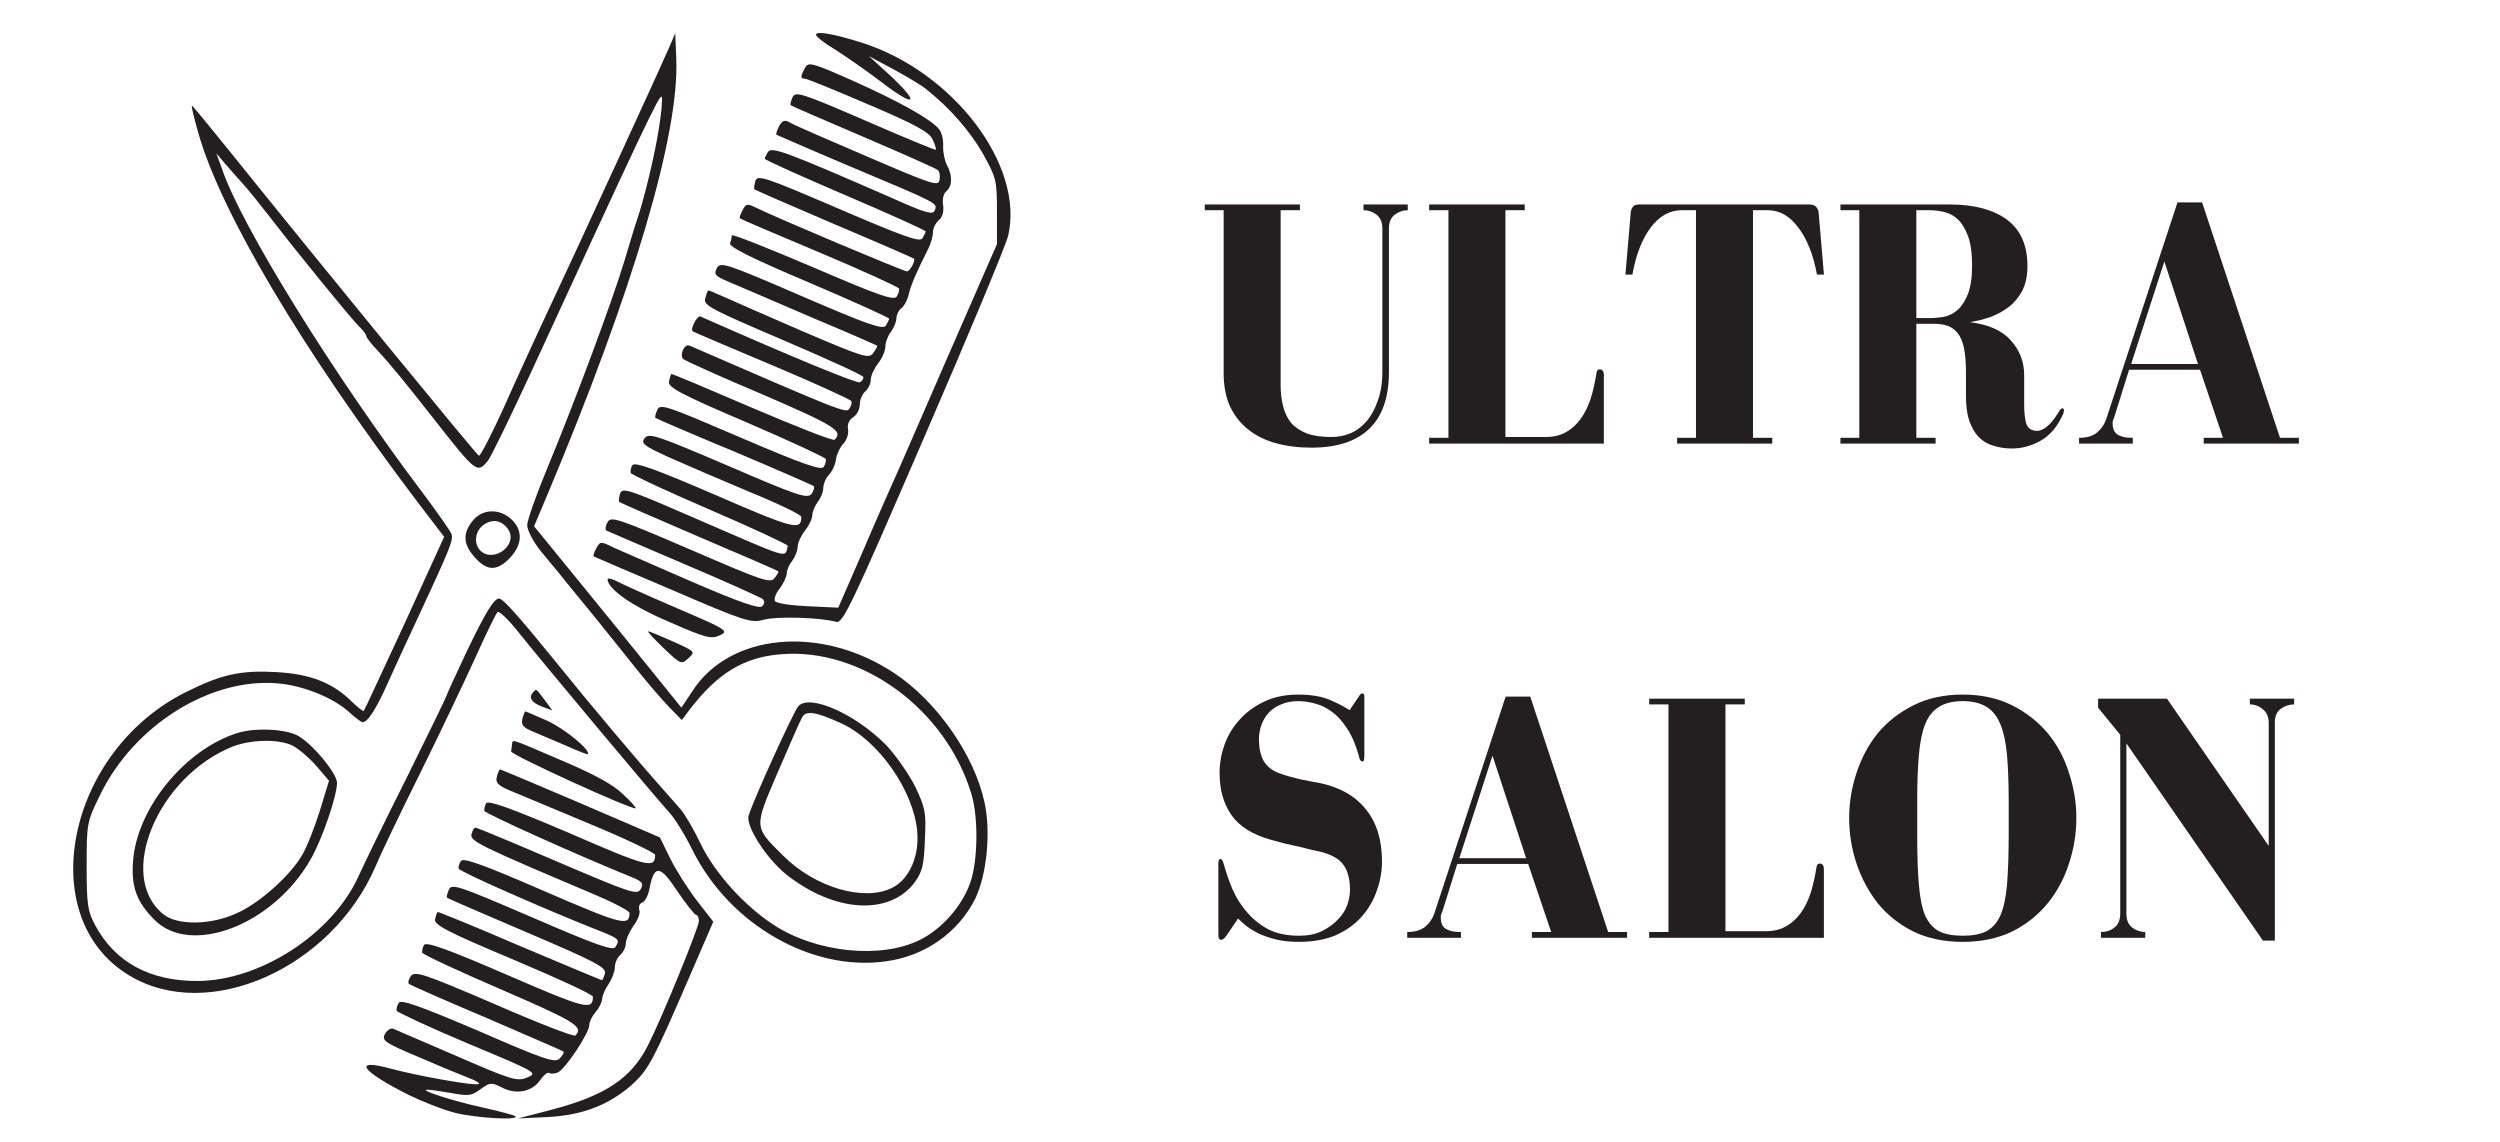 <svg xmlns="http://www.w3.org/2000/svg" xmlns:xlink="http://www.w3.org/1999/xlink" width="127" zoomAndPan="magnify" viewBox="0 0 95.25 43.5" height="58" preserveAspectRatio="xMidYMid meet" version="1.0"><defs><g/><clipPath id="5b848622ef"><path d="M 22 1.172 L 39 1.172 L 39 24 L 22 24 Z M 22 1.172 " clip-rule="nonzero"/></clipPath><clipPath id="4cdd7c32e4"><path d="M 2 1.172 L 38 1.172 L 38 38 L 2 38 Z M 2 1.172 " clip-rule="nonzero"/></clipPath><clipPath id="ec7c1e6940"><path d="M 13 29 L 28 29 L 28 42.695 L 13 42.695 Z M 13 29 " clip-rule="nonzero"/></clipPath></defs><g clip-path="url(#5b848622ef)"><path fill="#231f20" d="M 31.09 1.324 C 31.09 1.395 31.422 1.656 31.828 1.895 C 32.215 2.141 33.039 2.711 33.637 3.168 C 34.891 4.121 35.07 3.957 33.914 2.875 L 33.109 2.141 L 34.07 2.656 C 34.598 2.945 35.156 3.277 35.293 3.402 C 36.215 4.137 36.953 4.996 37.441 5.84 C 37.957 6.77 37.984 6.863 37.984 8.055 L 37.984 9.301 L 36.047 13.734 C 34.988 16.172 34.043 18.348 33.93 18.582 C 33.832 18.805 33.332 19.926 32.844 21.074 L 31.938 23.152 L 30.781 23.098 C 30.141 23.07 29.582 22.988 29.527 22.902 C 29.484 22.82 29.555 22.598 29.711 22.418 C 29.848 22.227 29.973 21.977 29.973 21.852 C 29.973 21.727 30.07 21.504 30.184 21.367 C 30.293 21.215 30.391 20.977 30.391 20.824 C 30.391 20.688 30.516 20.41 30.672 20.215 C 30.824 20.023 30.949 19.758 30.949 19.633 C 30.949 19.496 31.047 19.273 31.156 19.121 C 31.27 18.984 31.367 18.734 31.367 18.598 C 31.367 18.445 31.465 18.207 31.59 18.082 C 31.715 17.945 31.84 17.668 31.855 17.473 C 31.883 17.293 32.008 17.031 32.133 16.906 C 32.258 16.77 32.34 16.531 32.312 16.367 C 32.273 16.172 32.34 16.008 32.508 15.895 C 32.648 15.812 32.758 15.59 32.758 15.41 C 32.758 15.23 32.855 15.008 32.969 14.91 C 33.078 14.816 33.176 14.621 33.176 14.469 C 33.176 14.316 33.305 14.039 33.457 13.844 C 33.609 13.652 33.734 13.359 33.734 13.195 C 33.734 13.043 33.832 12.777 33.945 12.641 C 34.055 12.488 34.152 12.266 34.152 12.129 C 34.152 12.004 34.234 11.824 34.348 11.738 C 34.461 11.645 34.586 11.406 34.625 11.199 C 34.711 10.84 34.961 10.273 35.363 9.484 C 35.461 9.289 35.547 8.996 35.547 8.844 C 35.547 8.691 35.645 8.5 35.77 8.387 C 35.906 8.277 35.965 8.07 35.934 7.82 C 35.895 7.598 35.949 7.363 36.062 7.281 C 36.285 7.086 36.297 6.684 36.074 6.281 C 35.992 6.117 35.922 5.785 35.934 5.562 C 35.949 5.328 35.879 5.051 35.781 4.926 C 35.488 4.551 34.25 3.859 32.48 3.07 C 30.922 2.379 30.797 2.352 30.672 2.586 C 30.488 2.918 30.488 3 30.672 3 C 30.754 3 31.84 3.445 33.094 3.984 C 34.906 4.758 35.406 5.035 35.531 5.312 C 35.629 5.508 35.672 5.688 35.656 5.703 C 35.629 5.73 34.43 5.23 32.969 4.594 C 30.504 3.527 30.309 3.473 30.195 3.707 C 30.129 3.859 30.098 3.996 30.129 4.012 C 30.156 4.039 31.41 4.578 32.898 5.215 C 34.391 5.855 35.672 6.422 35.727 6.477 C 35.797 6.52 35.824 6.699 35.797 6.852 C 35.754 7.113 35.547 7.043 33.039 5.965 C 31.547 5.328 30.211 4.746 30.086 4.664 C 29.891 4.551 29.805 4.594 29.68 4.816 C 29.598 4.969 29.555 5.121 29.582 5.133 C 29.613 5.148 30.906 5.715 32.48 6.379 C 35.781 7.766 35.727 7.738 35.613 8.016 C 35.547 8.195 35.281 8.125 34.043 7.57 C 29.988 5.797 29.402 5.578 29.262 5.785 C 29.195 5.895 29.137 6.008 29.137 6.047 C 29.137 6.09 30.516 6.711 32.203 7.434 C 33.887 8.152 35.266 8.777 35.266 8.816 C 35.266 8.859 35.211 8.969 35.141 9.082 C 35.043 9.234 34.418 9.012 31.938 7.945 C 29.098 6.727 28.859 6.645 28.777 6.906 C 28.734 7.059 28.719 7.195 28.746 7.211 C 28.762 7.238 30.141 7.836 31.785 8.539 C 33.43 9.234 34.793 9.828 34.82 9.855 C 34.891 9.926 34.668 10.34 34.555 10.34 C 34.43 10.34 29.598 8.305 28.816 7.918 C 28.469 7.75 28.426 7.75 28.289 8.016 C 28.203 8.168 28.164 8.305 28.191 8.32 C 28.219 8.348 29.582 8.93 31.227 9.621 C 32.871 10.312 34.234 10.938 34.25 10.992 C 34.277 11.047 34.234 11.188 34.168 11.297 C 34.055 11.465 33.469 11.254 30.961 10.176 C 29.262 9.453 27.883 8.902 27.883 8.969 C 27.883 9.027 27.855 9.164 27.816 9.262 C 27.758 9.398 28.582 9.816 30.809 10.758 C 32.496 11.477 33.875 12.102 33.875 12.141 C 33.875 12.184 33.816 12.293 33.75 12.406 C 33.637 12.57 33.051 12.363 30.543 11.281 C 27.633 10.023 27.453 9.969 27.312 10.215 C 27.188 10.453 27.242 10.52 27.773 10.742 C 28.105 10.883 29.5 11.477 30.879 12.074 C 32.258 12.652 33.398 13.152 33.414 13.168 C 33.441 13.195 33.371 13.305 33.273 13.445 C 33.109 13.68 32.926 13.625 30.586 12.625 C 29.223 12.031 27.844 11.434 27.551 11.297 C 27.242 11.16 26.992 11.047 26.98 11.074 C 26.949 11.09 26.91 11.227 26.867 11.379 C 26.785 11.629 27.117 11.797 29.836 12.957 C 31.52 13.68 32.898 14.301 32.898 14.371 C 32.898 14.426 32.844 14.523 32.758 14.566 C 32.664 14.621 30.352 13.68 26.688 12.059 C 26.562 12.004 26.281 12.559 26.395 12.625 C 26.406 12.641 27.773 13.223 29.418 13.914 C 31.059 14.605 32.426 15.23 32.438 15.285 C 32.469 15.34 32.426 15.48 32.355 15.578 C 32.246 15.758 31.98 15.645 26.27 13.168 C 26.074 13.082 25.879 13.527 26.031 13.68 C 26.086 13.734 27.465 14.359 29.07 15.035 C 31.828 16.227 32.133 16.422 31.797 16.754 C 31.742 16.809 30.336 16.254 28.652 15.535 C 26.98 14.816 25.602 14.234 25.57 14.246 C 25.559 14.273 25.516 14.398 25.488 14.551 C 25.461 14.758 25.934 15.023 28.441 16.09 C 30.086 16.797 31.449 17.434 31.465 17.488 C 31.477 17.559 31.449 17.695 31.379 17.793 C 31.297 17.93 30.574 17.684 28.219 16.672 C 25.379 15.453 25.152 15.367 25.043 15.617 C 24.973 15.77 24.945 15.91 24.973 15.922 C 25 15.949 26.352 16.531 27.953 17.195 C 29.57 17.875 30.922 18.473 30.992 18.512 C 31.047 18.555 31.004 18.691 30.922 18.816 C 30.754 19.012 30.418 18.902 27.746 17.75 C 25.027 16.586 24.738 16.492 24.57 16.684 C 24.402 16.891 24.512 16.977 25.477 17.418 C 26.074 17.684 27.453 18.277 28.539 18.734 C 29.625 19.176 30.516 19.605 30.531 19.691 C 30.531 20.23 30.254 20.16 27.258 18.859 C 25.016 17.891 24.18 17.586 24.094 17.723 C 24.039 17.805 24.012 17.945 24.027 18.016 C 24.055 18.082 25.418 18.719 27.062 19.426 C 28.707 20.133 30.031 20.758 30.016 20.797 C 29.875 21.27 30.254 21.379 26.254 19.648 C 23.902 18.625 23.707 18.566 23.621 18.816 C 23.582 18.969 23.566 19.109 23.594 19.121 C 23.609 19.148 24.988 19.746 26.629 20.453 C 28.273 21.156 29.641 21.738 29.652 21.77 C 29.68 21.781 29.613 21.891 29.516 22.016 C 29.359 22.238 29.082 22.141 26.324 20.949 C 23.496 19.73 23.273 19.664 23.148 19.898 C 23.066 20.035 23.051 20.188 23.105 20.215 C 23.176 20.242 24.5 20.824 26.074 21.492 C 27.648 22.156 28.984 22.766 29.055 22.82 C 29.137 22.902 29.137 23 29.039 23.098 C 28.93 23.207 28.203 22.957 26.406 22.184 C 25.027 21.586 23.68 20.992 23.387 20.867 C 22.883 20.617 22.871 20.617 22.715 20.895 C 22.633 21.047 22.59 21.188 22.617 21.199 C 22.648 21.215 24 21.797 25.629 22.488 C 28.398 23.68 28.621 23.75 29.109 23.609 C 29.598 23.473 31.27 23.527 31.855 23.691 C 32.105 23.777 32.438 23.082 35.195 16.699 C 36.883 12.805 38.332 9.332 38.414 8.969 C 39.027 6.297 36.324 2.738 32.844 1.629 C 31.758 1.285 31.09 1.172 31.09 1.324 Z M 31.09 1.324 " fill-opacity="1" fill-rule="nonzero"/></g><g clip-path="url(#4cdd7c32e4)"><path fill="#231f20" d="M 25.488 1.824 C 25.293 2.293 22.203 9.027 20.516 12.625 C 20.238 13.234 19.625 14.551 19.18 15.562 C 18.719 16.574 18.301 17.379 18.246 17.363 C 18.16 17.336 12.285 10.16 8.746 5.758 C 7.965 4.789 7.324 4.012 7.312 4.027 C 7.281 4.039 7.395 4.496 7.547 5.035 C 8.398 8.082 11.531 13.348 15.945 19.176 L 16.922 20.453 L 15.418 23.75 C 14.582 25.547 13.887 27.059 13.859 27.086 C 13.844 27.113 13.621 26.949 13.383 26.711 C 12.66 26.004 11.797 25.672 10.5 25.605 C 9.176 25.535 8.453 25.688 7.117 26.352 C 2.531 28.609 1.25 34.965 4.93 37.168 C 7.938 38.984 12.633 36.891 14.305 33.016 C 14.469 32.613 15.238 31.004 16.016 29.441 C 16.797 27.863 17.742 25.867 18.133 25.008 C 18.523 24.137 18.898 23.375 18.957 23.32 C 19.012 23.262 19.375 23.609 19.75 24.082 C 20.559 25.105 25.043 30.465 25.531 30.992 C 25.711 31.188 26.117 31.836 26.406 32.434 C 27.828 35.242 30.934 37.016 33.734 36.629 C 35.238 36.434 36.508 35.535 37.16 34.234 C 37.594 33.332 37.762 31.699 37.508 30.562 C 37.121 28.762 35.684 26.711 34.07 25.645 C 31.27 23.789 27.785 24.121 26.367 26.352 L 25.961 26.961 L 24.652 25.34 C 23.93 24.441 22.66 22.891 21.84 21.879 L 20.348 20.051 L 20.863 18.832 C 24.125 11.062 25.891 5.094 25.766 2.238 L 25.727 1.27 Z M 25.098 4.926 C 24.945 5.922 24.527 7.641 24.262 8.402 C 24.191 8.598 23.984 9.301 23.773 9.996 C 23.328 11.465 21.922 15.258 20.852 17.836 C 20.434 18.844 20.086 19.828 20.086 20.008 C 20.086 20.203 20.32 20.645 20.598 20.992 C 20.891 21.34 21.199 21.727 21.297 21.836 C 21.379 21.949 21.949 22.641 22.551 23.375 C 23.148 24.109 23.941 25.105 24.32 25.578 C 24.695 26.047 25.223 26.656 25.488 26.934 L 25.977 27.434 L 26.27 27.043 C 27.34 25.645 28.344 25.035 29.766 24.926 C 32.828 24.676 36.031 27.016 37.008 30.242 C 37.285 31.145 37.258 32.82 36.965 33.637 C 36.645 34.539 35.867 35.41 35.043 35.812 C 33.566 36.547 31.102 36.297 29.484 35.242 C 28.371 34.523 27.23 33.262 26.699 32.156 C 26.438 31.613 26.086 31.004 25.922 30.824 C 25.766 30.645 25.461 30.301 25.266 30.078 C 24.375 29.082 22.523 26.891 21.129 25.16 C 19.734 23.445 19.164 22.805 19.012 22.805 C 18.816 22.805 18.469 23.387 17.785 24.816 C 17.367 25.699 17.02 26.461 17.02 26.492 C 17.02 26.52 16.352 27.902 15.527 29.566 C 14.691 31.227 13.844 32.973 13.633 33.441 C 12.633 35.59 9.93 37.348 7.562 37.375 C 5.723 37.391 4.387 36.672 3.621 35.242 C 3.34 34.719 3.301 34.453 3.301 32.984 C 3.301 31.352 3.312 31.309 3.828 30.258 C 5.109 27.641 7.992 25.824 10.555 26.035 C 11.516 26.102 12.715 26.586 13.312 27.141 C 13.539 27.348 13.762 27.516 13.816 27.516 C 14.012 27.516 14.332 27.016 14.789 25.992 C 15.043 25.426 15.5 24.426 15.809 23.777 C 17.16 20.867 17.285 20.578 17.199 20.34 C 17.145 20.215 16.656 19.512 16.113 18.789 C 12.715 14.289 9.207 8.625 8.469 6.465 L 8.242 5.84 L 8.535 6.188 C 8.691 6.379 8.996 6.711 9.207 6.949 C 9.414 7.168 9.914 7.793 10.332 8.332 C 11.379 9.691 13.398 12.168 13.703 12.461 C 13.844 12.598 13.957 12.75 13.957 12.805 C 13.957 12.863 14.164 13.125 14.414 13.387 C 14.82 13.816 15.445 14.578 16.477 15.895 C 18.148 18.027 18.176 18.043 18.578 17.57 C 18.691 17.445 19.441 15.895 20.25 14.148 C 24.43 5.062 25.152 3.527 25.211 3.691 C 25.25 3.789 25.195 4.344 25.098 4.926 Z M 25.098 4.926 " fill-opacity="1" fill-rule="nonzero"/></g><path fill="#231f20" d="M 18.008 19.844 C 17.633 20.312 17.645 20.699 18.035 21.172 C 18.523 21.754 18.898 21.781 19.387 21.297 C 19.902 20.785 19.945 20.215 19.484 19.785 C 19.023 19.359 18.371 19.387 18.008 19.844 Z M 19.375 20.188 C 19.734 20.785 18.789 21.461 18.301 20.977 C 18.035 20.715 18.105 20.215 18.426 19.996 C 18.773 19.746 19.137 19.828 19.375 20.188 Z M 19.375 20.188 " fill-opacity="1" fill-rule="nonzero"/><path fill="#231f20" d="M 30.418 26.906 C 30.238 27.102 28.719 30.438 28.523 31.074 C 28.398 31.461 29.207 32.723 29.961 33.32 C 31.812 34.785 33.93 34.898 34.875 33.582 C 35.141 33.207 35.211 32.902 35.238 31.988 C 35.293 30.965 35.254 30.785 34.875 29.98 C 34.641 29.512 34.137 28.789 33.777 28.402 C 32.605 27.211 30.852 26.422 30.418 26.906 Z M 32.051 27.559 C 33.469 28.207 34.809 30.121 34.945 31.672 C 35.031 32.613 34.652 33.484 34.012 33.816 C 32.941 34.371 31.047 33.816 29.836 32.598 C 28.719 31.492 28.719 31.559 29.625 29.441 C 30.07 28.414 30.477 27.473 30.559 27.336 C 30.699 27.059 31.074 27.113 32.051 27.559 Z M 32.051 27.559 " fill-opacity="1" fill-rule="nonzero"/><path fill="#231f20" d="M 9.078 27.918 C 7.047 28.539 5.195 30.812 5.066 32.848 C 5 33.789 5.207 34.355 5.863 35.023 C 7.242 36.461 10.418 35.242 11.836 32.738 C 12.27 31.988 12.84 30.328 12.84 29.828 C 12.84 29.48 11.965 28.402 11.391 28.055 C 10.945 27.777 9.762 27.711 9.078 27.918 Z M 11.156 28.414 C 11.379 28.527 11.781 28.871 12.047 29.176 L 12.535 29.746 L 12.188 30.883 C 11.992 31.504 11.699 32.266 11.516 32.57 C 11.059 33.359 9.902 34.398 9.039 34.785 C 8.078 35.242 6.781 35.27 6.238 34.844 C 4.414 33.414 5.988 29.594 8.871 28.441 C 9.582 28.168 10.652 28.152 11.156 28.414 Z M 11.156 28.414 " fill-opacity="1" fill-rule="nonzero"/><path fill="#231f20" d="M 23.148 22.074 C 23.164 22.445 24.082 23.098 25.488 23.691 C 26.883 24.301 27.078 24.359 27.426 24.207 C 27.773 24.039 27.719 23.996 25.781 23.168 C 24.68 22.695 23.637 22.227 23.469 22.129 C 23.289 22.043 23.148 22.016 23.148 22.074 Z M 23.148 22.074 " fill-opacity="1" fill-rule="nonzero"/><path fill="#231f20" d="M 25.281 24.691 C 25.934 25.312 25.961 25.328 26.227 25.078 C 26.504 24.828 26.492 24.828 25.641 24.441 C 25.168 24.234 24.75 24.055 24.695 24.055 C 24.652 24.055 24.918 24.344 25.281 24.691 Z M 25.281 24.691 " fill-opacity="1" fill-rule="nonzero"/><path fill="#231f20" d="M 20.32 26.367 C 20.125 26.559 20.238 26.766 20.641 26.918 L 21.047 27.07 L 20.754 26.672 C 20.406 26.215 20.445 26.242 20.32 26.367 Z M 20.32 26.367 " fill-opacity="1" fill-rule="nonzero"/><path fill="#231f20" d="M 19.902 27.391 C 19.848 27.613 19.93 27.723 20.309 27.875 C 20.57 27.984 21.145 28.234 21.574 28.414 C 22.008 28.609 22.367 28.75 22.395 28.734 C 22.523 28.598 21.52 27.766 20.852 27.461 C 20.406 27.266 20.027 27.102 20.016 27.102 C 20 27.102 19.945 27.223 19.902 27.391 Z M 19.902 27.391 " fill-opacity="1" fill-rule="nonzero"/><path fill="#231f20" d="M 19.512 28.348 C 19.5 28.414 19.484 28.555 19.473 28.625 C 19.457 28.762 24.125 30.883 24.223 30.797 C 24.234 30.77 24.027 30.52 23.734 30.258 C 23.387 29.91 22.633 29.496 21.422 28.984 C 19.387 28.109 19.539 28.168 19.512 28.348 Z M 19.512 28.348 " fill-opacity="1" fill-rule="nonzero"/><g clip-path="url(#ec7c1e6940)"><path fill="#231f20" d="M 18.93 29.594 C 18.871 29.816 18.969 29.926 19.43 30.121 C 19.75 30.258 21.129 30.824 22.48 31.395 C 23.844 31.961 24.945 32.488 24.961 32.57 C 24.961 33.109 24.68 33.043 21.688 31.738 C 19.473 30.797 18.609 30.48 18.523 30.605 C 18.469 30.699 18.441 30.824 18.453 30.895 C 18.496 31.004 22.074 32.613 24.027 33.402 C 24.473 33.582 24.527 33.652 24.414 33.871 C 24.277 34.109 24.066 34.039 21.238 32.832 C 19.57 32.113 18.16 31.531 18.121 31.531 C 18.062 31.531 17.996 31.645 17.965 31.781 C 17.898 32.043 18.23 32.211 22.551 34.039 C 23.344 34.371 23.984 34.703 23.984 34.785 C 23.984 35.312 23.691 35.23 20.711 33.941 C 18.383 32.93 17.645 32.668 17.562 32.805 C 17.492 32.902 17.453 33.043 17.48 33.098 C 17.508 33.207 20.613 34.578 22.633 35.383 C 23.621 35.77 23.637 35.785 23.441 36.09 C 23.344 36.227 22.676 35.992 20.277 34.953 C 17.438 33.734 17.215 33.652 17.102 33.898 C 17.035 34.051 17.004 34.191 17.035 34.203 C 17.062 34.234 18.441 34.828 20.098 35.535 C 22.703 36.645 23.105 36.863 23.051 37.086 C 23.008 37.223 22.953 37.348 22.941 37.348 C 22.91 37.348 21.504 36.754 19.793 36.035 C 18.094 35.301 16.684 34.73 16.672 34.746 C 16.645 34.773 16.602 34.898 16.574 35.035 C 16.547 35.242 17.047 35.508 19.555 36.559 C 21.227 37.266 22.59 37.891 22.59 37.973 C 22.59 38.512 22.312 38.441 19.316 37.141 C 17.074 36.172 16.238 35.867 16.156 36.004 C 16.102 36.09 16.074 36.227 16.086 36.297 C 16.113 36.367 17.48 37.004 19.121 37.711 C 21.938 38.93 22.242 39.121 21.922 39.453 C 21.867 39.508 20.473 38.969 18.832 38.25 C 16.156 37.102 15.82 36.988 15.656 37.184 C 15.57 37.309 15.527 37.445 15.586 37.488 C 15.656 37.543 16.977 38.125 18.551 38.789 C 20.125 39.469 21.434 40.035 21.465 40.062 C 21.504 40.105 21.434 40.215 21.324 40.328 C 21.145 40.508 20.766 40.383 18.219 39.273 C 15.977 38.32 15.277 38.07 15.195 38.207 C 15.125 38.305 15.098 38.441 15.109 38.512 C 15.141 38.566 16.352 39.137 17.828 39.758 C 20.445 40.852 20.5 40.879 20.098 41.047 C 19.707 41.215 19.512 41.156 17.41 40.242 C 16.156 39.703 15.07 39.234 14.973 39.191 C 14.887 39.164 14.75 39.246 14.664 39.398 C 14.539 39.648 14.652 39.73 16.016 40.301 C 16.84 40.66 17.688 41.004 17.91 41.09 C 18.133 41.172 18.289 41.27 18.246 41.297 C 18.16 41.395 15.906 40.992 14.887 40.715 C 13.41 40.312 13.746 40.797 15.559 41.711 C 16.102 41.977 16.906 42.293 17.367 42.406 C 18.16 42.598 19.793 42.695 19.637 42.527 C 19.582 42.488 19.023 42.336 18.383 42.195 C 17.242 41.945 15.977 41.531 16.266 41.52 C 16.352 41.504 16.754 41.574 17.172 41.641 C 17.84 41.766 17.965 41.754 18.301 41.504 C 18.664 41.242 18.719 41.227 19.121 41.434 C 19.668 41.727 20.293 41.586 20.586 41.145 C 20.711 40.965 20.863 40.84 20.918 40.879 C 20.988 40.922 21.129 40.91 21.238 40.867 C 21.52 40.77 22.453 39.355 22.453 39.051 C 22.453 38.93 22.562 38.707 22.688 38.566 C 22.812 38.43 22.926 38.207 22.941 38.07 C 22.941 37.93 23.066 37.668 23.191 37.488 C 23.316 37.293 23.426 37.016 23.426 36.852 C 23.426 36.684 23.523 36.477 23.637 36.379 C 23.746 36.281 23.844 36.09 23.844 35.938 C 23.844 35.797 23.984 35.492 24.137 35.27 C 24.305 35.051 24.402 34.785 24.359 34.676 C 24.32 34.551 24.359 34.426 24.473 34.387 C 24.582 34.344 24.707 34.094 24.75 33.832 C 24.93 32.93 25.152 32.957 25.809 33.957 C 26.145 34.453 26.465 34.855 26.52 34.855 C 26.574 34.855 26.629 34.965 26.629 35.09 C 26.629 35.328 25.223 38.777 24.695 39.812 C 24.066 41.074 23.078 41.738 21.016 42.281 L 19.734 42.613 L 20.879 42.559 C 22.203 42.488 23.203 42.098 24.082 41.324 C 24.695 40.758 24.863 40.465 26.199 37.375 L 27.176 35.117 L 26.562 34.328 C 26.227 33.898 25.766 33.168 25.543 32.723 L 25.141 31.906 L 22.117 30.605 C 20.461 29.898 19.082 29.316 19.055 29.316 C 19.023 29.316 18.969 29.441 18.93 29.594 Z M 18.93 29.594 " fill-opacity="1" fill-rule="nonzero"/></g><g fill="#231f20" fill-opacity="1"><g transform="translate(45.48, 16.9)"><g><path d="M 6.469 -8.891 C 6.656 -8.891 6.82 -8.832 6.969 -8.719 C 7.113 -8.602 7.188 -8.43 7.188 -8.203 L 7.188 -2.719 C 7.188 -2.312 7.129 -1.953 7.016 -1.641 C 6.91 -1.328 6.77 -1.066 6.594 -0.859 C 6.414 -0.648 6.207 -0.492 5.969 -0.391 C 5.738 -0.297 5.5 -0.25 5.25 -0.25 C 4.863 -0.25 4.547 -0.297 4.297 -0.391 C 4.047 -0.492 3.848 -0.629 3.703 -0.797 C 3.566 -0.973 3.469 -1.18 3.406 -1.422 C 3.344 -1.672 3.312 -1.938 3.312 -2.219 L 3.312 -8.891 L 4.047 -8.891 L 4.047 -9.109 L 0.422 -9.109 L 0.422 -8.891 L 1.141 -8.891 L 1.141 -2.688 C 1.141 -2.207 1.219 -1.789 1.375 -1.438 C 1.539 -1.082 1.77 -0.785 2.062 -0.547 C 2.363 -0.305 2.719 -0.129 3.125 -0.016 C 3.531 0.098 3.984 0.156 4.484 0.156 C 5.453 0.156 6.188 -0.082 6.688 -0.562 C 7.188 -1.039 7.438 -1.766 7.438 -2.734 L 7.438 -8.203 C 7.438 -8.43 7.508 -8.602 7.656 -8.719 C 7.812 -8.832 7.977 -8.891 8.156 -8.891 L 8.156 -9.109 L 6.469 -9.109 Z M 6.469 -8.891 "/></g></g></g><g fill="#231f20" fill-opacity="1"><g transform="translate(53.904, 16.9)"><g><path d="M 0.547 -0.219 L 0.547 0 L 7.203 0 L 7.203 -2.609 C 7.203 -2.754 7.148 -2.828 7.047 -2.828 C 6.973 -2.828 6.93 -2.781 6.922 -2.688 C 6.867 -2.344 6.797 -2.02 6.703 -1.719 C 6.609 -1.426 6.484 -1.172 6.328 -0.953 C 6.172 -0.734 5.984 -0.562 5.766 -0.438 C 5.547 -0.312 5.285 -0.25 4.984 -0.25 L 3.453 -0.25 L 3.453 -8.891 L 4.188 -8.891 L 4.188 -9.109 L 0.547 -9.109 L 0.547 -8.891 L 1.281 -8.891 L 1.281 -0.219 Z M 0.547 -0.219 "/></g></g></g><g fill="#231f20" fill-opacity="1"><g transform="translate(61.601, 16.9)"><g><path d="M 5.188 -0.219 L 5.188 -8.891 L 5.75 -8.891 C 6.207 -8.891 6.598 -8.664 6.922 -8.219 C 7.254 -7.781 7.488 -7.188 7.625 -6.438 L 7.891 -6.438 L 7.688 -8.812 C 7.676 -8.895 7.645 -8.961 7.594 -9.016 C 7.551 -9.078 7.457 -9.109 7.312 -9.109 L 0.844 -9.109 C 0.727 -9.109 0.648 -9.078 0.609 -9.016 C 0.566 -8.961 0.539 -8.895 0.531 -8.812 L 0.328 -6.438 L 0.594 -6.438 C 0.727 -7.188 0.957 -7.781 1.281 -8.219 C 1.613 -8.664 2.008 -8.891 2.469 -8.891 L 3.016 -8.891 L 3.016 -0.219 L 2.297 -0.219 L 2.297 0 L 5.922 0 L 5.922 -0.219 Z M 5.188 -0.219 "/></g></g></g><g fill="#231f20" fill-opacity="1"><g transform="translate(69.715, 16.9)"><g><path d="M 7.406 -1.5 L 7.406 -2.609 C 7.406 -3.117 7.234 -3.562 6.891 -3.938 C 6.555 -4.312 6.039 -4.539 5.344 -4.625 C 5.582 -4.664 5.832 -4.727 6.094 -4.812 C 6.352 -4.906 6.586 -5.031 6.797 -5.188 C 7.016 -5.352 7.191 -5.562 7.328 -5.812 C 7.461 -6.07 7.531 -6.391 7.531 -6.766 C 7.531 -7.555 7.27 -8.145 6.75 -8.531 C 6.227 -8.914 5.504 -9.109 4.578 -9.109 L 0.406 -9.109 L 0.406 -8.891 L 1.125 -8.891 L 1.125 -0.219 L 0.406 -0.219 L 0.406 0 L 4.031 0 L 4.031 -0.219 L 3.297 -0.219 L 3.297 -4.562 L 3.984 -4.562 C 4.18 -4.562 4.352 -4.535 4.5 -4.484 C 4.645 -4.43 4.77 -4.336 4.875 -4.203 C 4.977 -4.078 5.055 -3.895 5.109 -3.656 C 5.16 -3.414 5.188 -3.109 5.188 -2.734 L 5.188 -1.828 C 5.188 -1.453 5.227 -1.133 5.312 -0.875 C 5.406 -0.613 5.523 -0.406 5.672 -0.25 C 5.828 -0.094 6.008 0.016 6.219 0.078 C 6.438 0.148 6.676 0.188 6.938 0.188 C 7.32 0.188 7.688 0.086 8.031 -0.109 C 8.383 -0.305 8.664 -0.633 8.875 -1.094 C 8.895 -1.125 8.906 -1.156 8.906 -1.188 C 8.914 -1.219 8.922 -1.242 8.922 -1.266 C 8.922 -1.316 8.898 -1.344 8.859 -1.344 C 8.816 -1.344 8.766 -1.285 8.703 -1.172 C 8.547 -0.922 8.398 -0.742 8.266 -0.641 C 8.129 -0.535 8.008 -0.484 7.906 -0.484 C 7.688 -0.484 7.547 -0.578 7.484 -0.766 C 7.43 -0.961 7.406 -1.207 7.406 -1.5 Z M 3.797 -4.781 L 3.297 -4.781 L 3.297 -8.891 L 3.797 -8.891 C 3.973 -8.891 4.156 -8.867 4.344 -8.828 C 4.539 -8.785 4.719 -8.691 4.875 -8.547 C 5.031 -8.398 5.16 -8.188 5.266 -7.906 C 5.367 -7.633 5.422 -7.258 5.422 -6.781 C 5.422 -6.332 5.367 -5.973 5.266 -5.703 C 5.16 -5.441 5.031 -5.238 4.875 -5.094 C 4.719 -4.957 4.539 -4.867 4.344 -4.828 C 4.156 -4.797 3.973 -4.781 3.797 -4.781 Z M 3.797 -4.781 "/></g></g></g><g fill="#231f20" fill-opacity="1"><g transform="translate(78.759, 16.9)"><g><path d="M 4.203 -9.188 L 1.484 -0.922 C 1.422 -0.734 1.305 -0.566 1.141 -0.422 C 0.973 -0.285 0.742 -0.219 0.453 -0.219 L 0.453 0 L 2.5 0 L 2.5 -0.219 C 2.332 -0.219 2.195 -0.234 2.094 -0.266 C 2 -0.297 1.926 -0.332 1.875 -0.375 C 1.82 -0.426 1.785 -0.484 1.766 -0.547 C 1.742 -0.609 1.734 -0.66 1.734 -0.703 C 1.734 -0.754 1.734 -0.801 1.734 -0.844 C 1.742 -0.883 1.766 -0.941 1.797 -1.016 L 2.359 -2.812 L 5.062 -2.812 L 5.938 -0.219 L 5.203 -0.219 L 5.203 0 L 8.828 0 L 8.828 -0.219 L 8.109 -0.219 L 5.141 -9.188 Z M 3.703 -6.938 L 4.984 -3.031 L 2.438 -3.031 Z M 3.703 -6.938 "/></g></g></g><g fill="#231f20" fill-opacity="1"><g transform="translate(45.654, 35.729)"><g><path d="M 6.125 -9.203 L 5.766 -8.672 C 5.578 -8.797 5.328 -8.926 5.016 -9.062 C 4.703 -9.195 4.301 -9.266 3.812 -9.266 C 3.32 -9.266 2.891 -9.176 2.516 -9 C 2.141 -8.82 1.828 -8.594 1.578 -8.312 C 1.328 -8.039 1.133 -7.723 1 -7.359 C 0.875 -7.004 0.812 -6.645 0.812 -6.281 C 0.812 -5.645 0.961 -5.109 1.266 -4.672 C 1.566 -4.242 2.066 -3.93 2.766 -3.734 C 2.922 -3.691 3.094 -3.645 3.281 -3.594 C 3.477 -3.551 3.664 -3.508 3.844 -3.469 C 4.031 -3.426 4.195 -3.383 4.344 -3.344 C 4.5 -3.312 4.617 -3.285 4.703 -3.266 C 5.129 -3.148 5.414 -2.973 5.562 -2.734 C 5.707 -2.504 5.781 -2.203 5.781 -1.828 C 5.781 -1.641 5.742 -1.441 5.672 -1.234 C 5.598 -1.035 5.477 -0.852 5.312 -0.688 C 5.156 -0.52 4.953 -0.375 4.703 -0.25 C 4.461 -0.133 4.176 -0.078 3.844 -0.078 C 3.395 -0.078 3.008 -0.156 2.688 -0.312 C 2.375 -0.477 2.102 -0.691 1.875 -0.953 C 1.645 -1.211 1.457 -1.504 1.312 -1.828 C 1.176 -2.148 1.062 -2.477 0.969 -2.812 C 0.938 -2.938 0.895 -3 0.844 -3 C 0.82 -3 0.801 -2.984 0.781 -2.953 C 0.77 -2.922 0.766 -2.863 0.766 -2.781 L 0.766 -0.141 C 0.766 -0.078 0.77 -0.023 0.781 0.016 C 0.801 0.055 0.832 0.078 0.875 0.078 C 0.938 0.078 1.008 0.016 1.094 -0.109 L 1.516 -0.734 C 1.598 -0.648 1.703 -0.555 1.828 -0.453 C 1.961 -0.348 2.125 -0.25 2.312 -0.156 C 2.5 -0.07 2.711 0 2.953 0.062 C 3.203 0.125 3.5 0.156 3.844 0.156 C 4.375 0.156 4.836 0.07 5.234 -0.094 C 5.629 -0.27 5.957 -0.504 6.219 -0.797 C 6.477 -1.086 6.672 -1.414 6.797 -1.781 C 6.93 -2.145 7 -2.52 7 -2.906 C 7 -3.738 6.789 -4.406 6.375 -4.906 C 5.969 -5.414 5.367 -5.75 4.578 -5.906 C 4.379 -5.938 4.133 -5.984 3.844 -6.047 C 3.551 -6.117 3.301 -6.191 3.094 -6.266 C 2.812 -6.367 2.609 -6.531 2.484 -6.75 C 2.367 -6.969 2.312 -7.242 2.312 -7.578 C 2.312 -7.754 2.344 -7.93 2.406 -8.109 C 2.469 -8.285 2.562 -8.441 2.688 -8.578 C 2.812 -8.711 2.969 -8.816 3.156 -8.891 C 3.344 -8.973 3.562 -9.016 3.812 -9.016 C 4.02 -9.016 4.234 -8.984 4.453 -8.922 C 4.672 -8.867 4.883 -8.766 5.094 -8.609 C 5.301 -8.461 5.492 -8.25 5.672 -7.969 C 5.859 -7.688 6.008 -7.332 6.125 -6.906 C 6.145 -6.781 6.188 -6.719 6.25 -6.719 C 6.289 -6.719 6.312 -6.738 6.312 -6.781 C 6.32 -6.82 6.328 -6.867 6.328 -6.922 L 6.328 -9.188 C 6.328 -9.27 6.301 -9.312 6.25 -9.312 C 6.207 -9.312 6.164 -9.273 6.125 -9.203 Z M 6.125 -9.203 "/></g></g></g><g fill="#231f20" fill-opacity="1"><g transform="translate(53.162, 35.729)"><g><path d="M 4.203 -9.188 L 1.484 -0.922 C 1.422 -0.734 1.305 -0.566 1.141 -0.422 C 0.973 -0.285 0.742 -0.219 0.453 -0.219 L 0.453 0 L 2.5 0 L 2.5 -0.219 C 2.332 -0.219 2.195 -0.234 2.094 -0.266 C 2 -0.297 1.926 -0.332 1.875 -0.375 C 1.82 -0.426 1.785 -0.484 1.766 -0.547 C 1.742 -0.609 1.734 -0.66 1.734 -0.703 C 1.734 -0.754 1.734 -0.801 1.734 -0.844 C 1.742 -0.883 1.766 -0.941 1.797 -1.016 L 2.359 -2.812 L 5.062 -2.812 L 5.938 -0.219 L 5.203 -0.219 L 5.203 0 L 8.828 0 L 8.828 -0.219 L 8.109 -0.219 L 5.141 -9.188 Z M 3.703 -6.938 L 4.984 -3.031 L 2.438 -3.031 Z M 3.703 -6.938 "/></g></g></g><g fill="#231f20" fill-opacity="1"><g transform="translate(62.287, 35.729)"><g><path d="M 0.547 -0.219 L 0.547 0 L 7.203 0 L 7.203 -2.609 C 7.203 -2.754 7.148 -2.828 7.047 -2.828 C 6.973 -2.828 6.93 -2.781 6.922 -2.688 C 6.867 -2.344 6.797 -2.02 6.703 -1.719 C 6.609 -1.426 6.484 -1.172 6.328 -0.953 C 6.172 -0.734 5.984 -0.562 5.766 -0.438 C 5.547 -0.312 5.285 -0.25 4.984 -0.25 L 3.453 -0.25 L 3.453 -8.891 L 4.188 -8.891 L 4.188 -9.109 L 0.547 -9.109 L 0.547 -8.891 L 1.281 -8.891 L 1.281 -0.219 Z M 0.547 -0.219 "/></g></g></g><g fill="#231f20" fill-opacity="1"><g transform="translate(69.984, 35.729)"><g><path d="M 0.469 -4.562 C 0.469 -3.969 0.562 -3.391 0.75 -2.828 C 0.938 -2.266 1.207 -1.758 1.562 -1.312 C 1.926 -0.863 2.379 -0.504 2.922 -0.234 C 3.461 0.023 4.086 0.156 4.797 0.156 C 5.504 0.156 6.129 0.023 6.672 -0.234 C 7.211 -0.504 7.664 -0.863 8.031 -1.312 C 8.395 -1.758 8.664 -2.266 8.844 -2.828 C 9.031 -3.391 9.125 -3.969 9.125 -4.562 C 9.125 -5.145 9.031 -5.719 8.844 -6.281 C 8.664 -6.852 8.395 -7.359 8.031 -7.797 C 7.664 -8.234 7.211 -8.586 6.672 -8.859 C 6.129 -9.129 5.504 -9.266 4.797 -9.266 C 4.086 -9.266 3.461 -9.129 2.922 -8.859 C 2.379 -8.586 1.926 -8.234 1.562 -7.797 C 1.207 -7.359 0.938 -6.852 0.75 -6.281 C 0.562 -5.719 0.469 -5.145 0.469 -4.562 Z M 4.797 -9.016 C 5.172 -9.016 5.473 -8.941 5.703 -8.797 C 5.93 -8.66 6.109 -8.438 6.234 -8.125 C 6.359 -7.82 6.441 -7.43 6.484 -6.953 C 6.523 -6.484 6.547 -5.91 6.547 -5.234 L 6.547 -3.891 C 6.547 -3.141 6.523 -2.52 6.484 -2.031 C 6.441 -1.539 6.359 -1.148 6.234 -0.859 C 6.109 -0.578 5.93 -0.375 5.703 -0.25 C 5.473 -0.133 5.172 -0.078 4.797 -0.078 C 4.422 -0.078 4.117 -0.133 3.891 -0.25 C 3.66 -0.375 3.484 -0.578 3.359 -0.859 C 3.242 -1.148 3.164 -1.539 3.125 -2.031 C 3.082 -2.52 3.062 -3.141 3.062 -3.891 L 3.062 -5.234 C 3.062 -5.91 3.082 -6.484 3.125 -6.953 C 3.164 -7.43 3.242 -7.82 3.359 -8.125 C 3.484 -8.438 3.66 -8.66 3.891 -8.797 C 4.117 -8.941 4.422 -9.016 4.797 -9.016 Z M 4.797 -9.016 "/></g></g></g><g fill="#231f20" fill-opacity="1"><g transform="translate(79.5, 35.729)"><g><path d="M 6.219 -8.891 C 6.406 -8.891 6.57 -8.828 6.719 -8.703 C 6.863 -8.586 6.938 -8.414 6.938 -8.188 L 6.938 -3.5 L 3.062 -9.109 L 0.438 -9.109 L 0.438 -8.766 L 1.281 -7.734 L 1.281 -0.922 C 1.281 -0.68 1.207 -0.504 1.062 -0.391 C 0.914 -0.273 0.742 -0.219 0.547 -0.219 L 0.547 0 L 2.234 0 L 2.234 -0.219 C 2.055 -0.219 1.891 -0.273 1.734 -0.391 C 1.586 -0.504 1.516 -0.68 1.516 -0.922 L 1.516 -7.406 L 6.719 0.109 L 7.172 0.109 L 7.172 -8.219 C 7.172 -8.438 7.242 -8.602 7.391 -8.719 C 7.547 -8.832 7.719 -8.891 7.906 -8.891 L 7.906 -9.109 L 6.219 -9.109 Z M 6.219 -8.891 "/></g></g></g></svg>